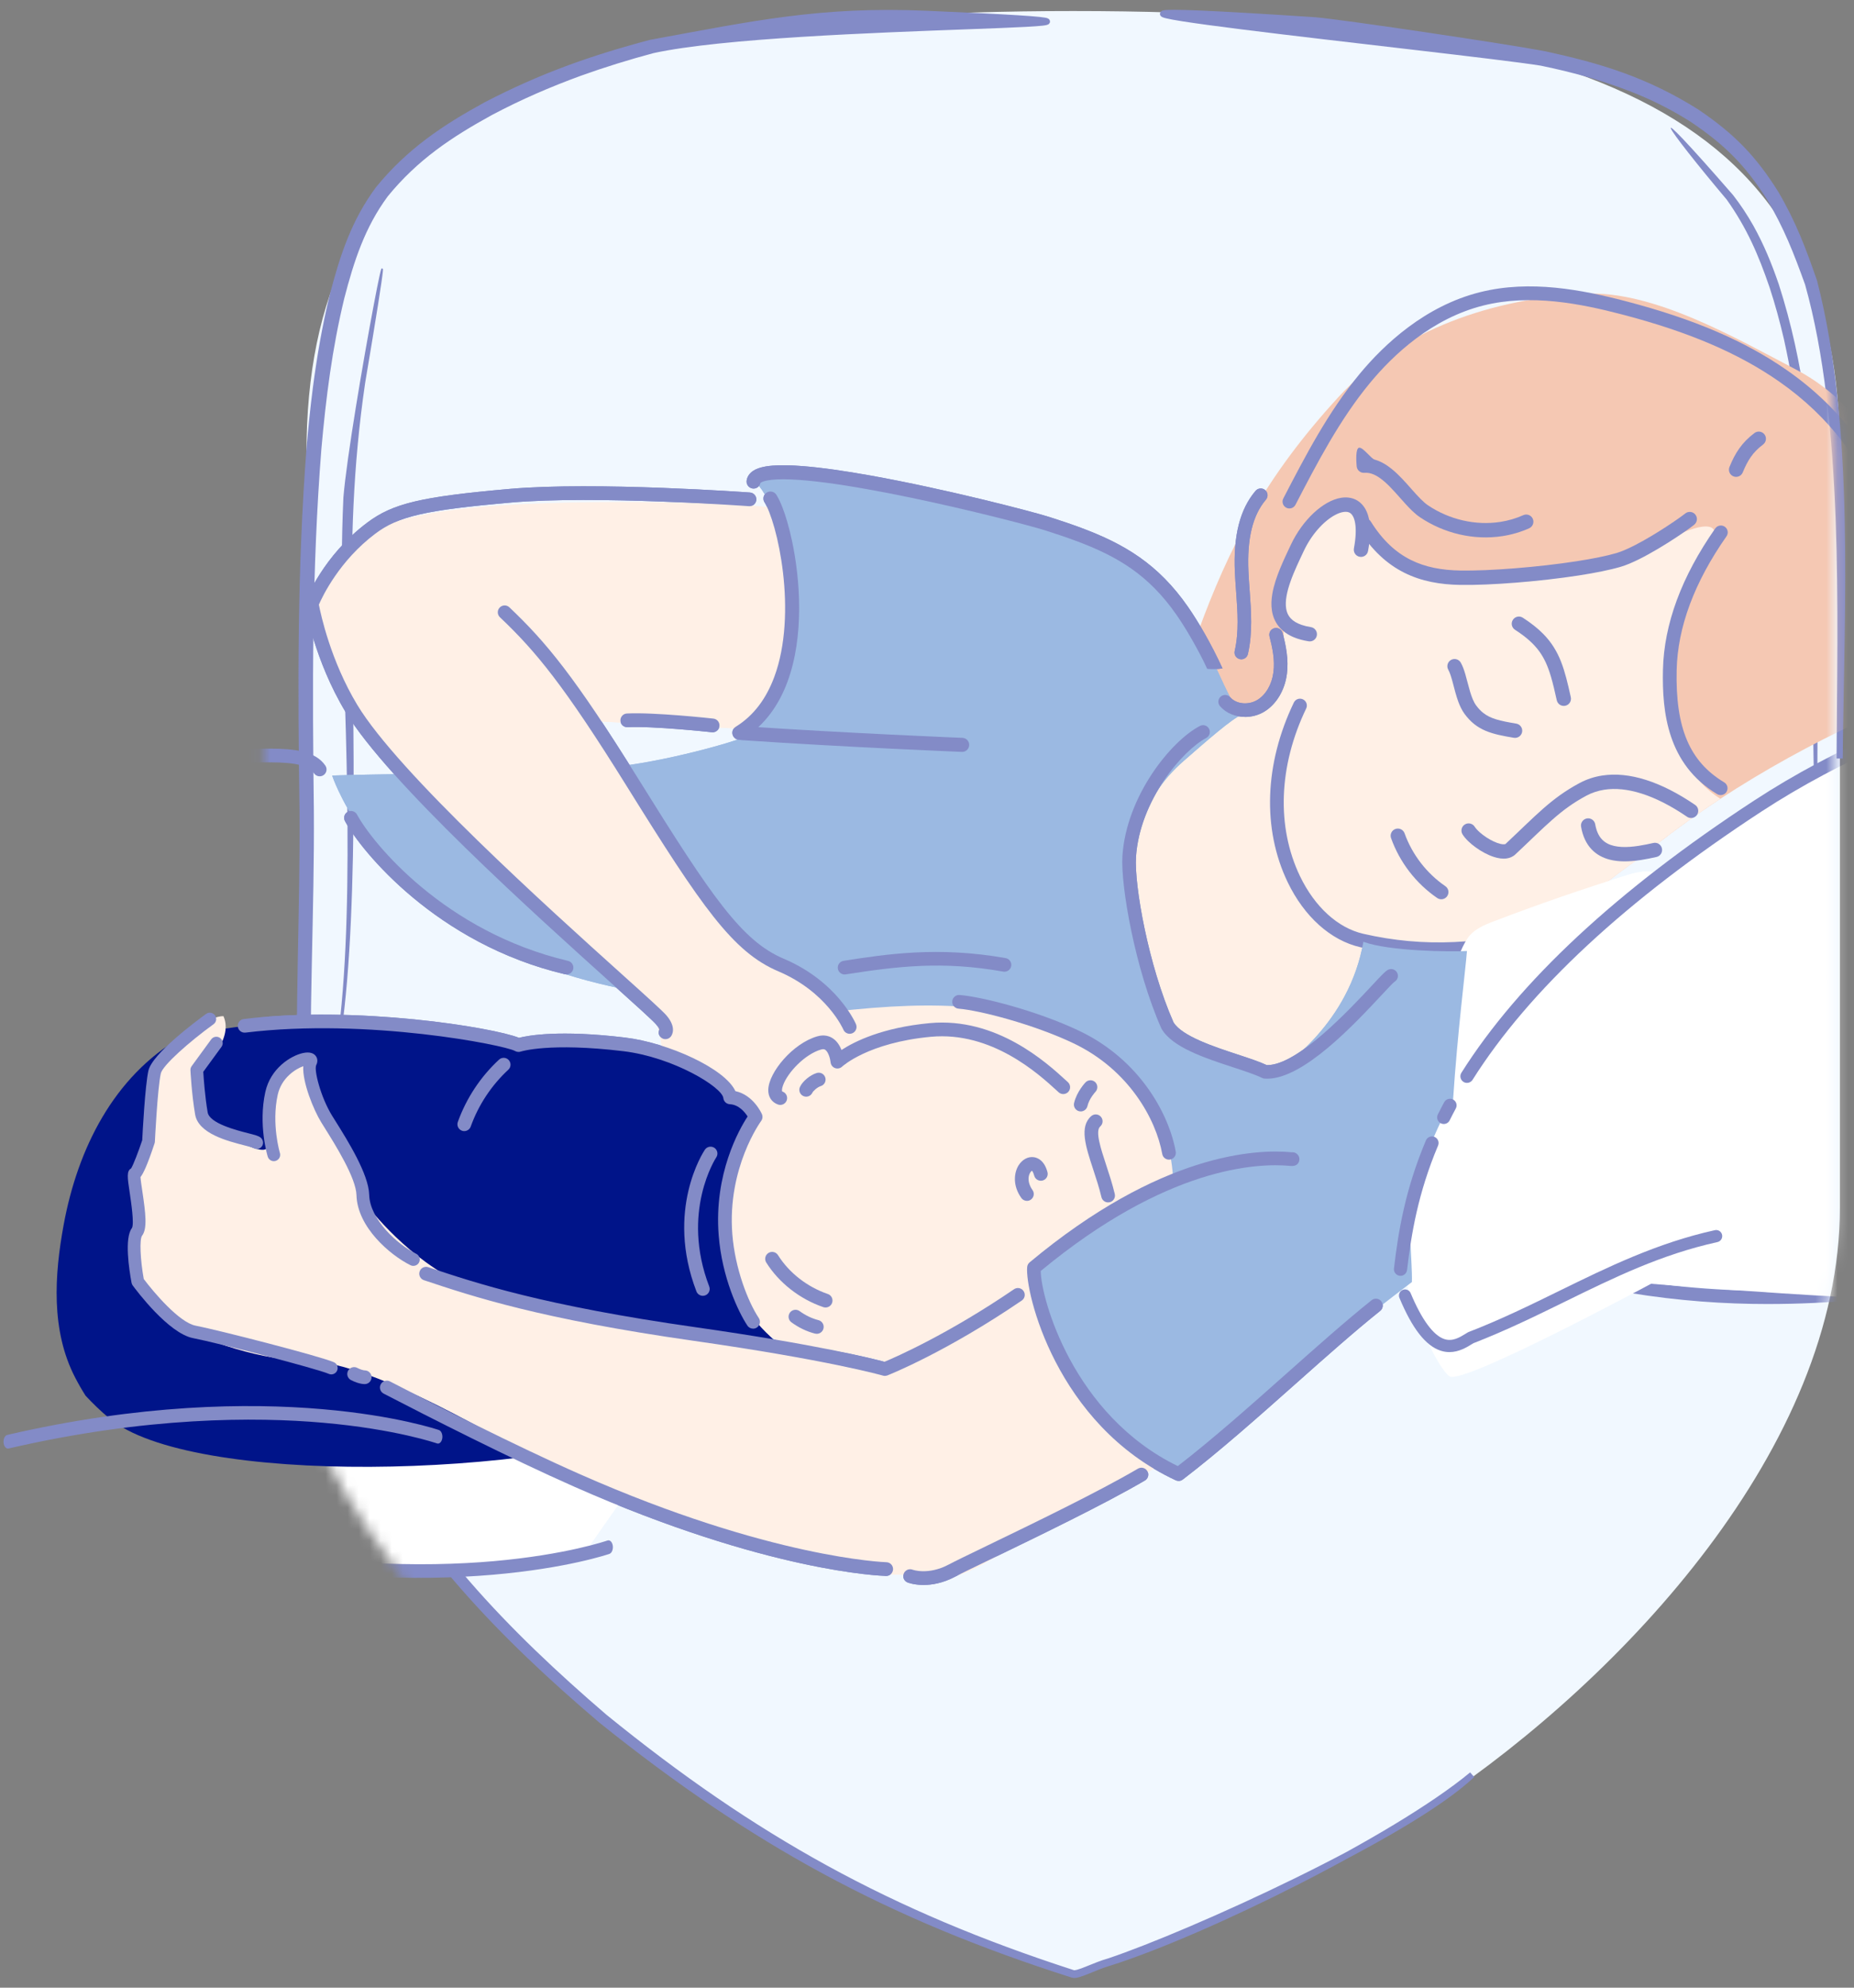 <svg width="168" height="180" viewBox="0 0 168 180" fill="none" xmlns="http://www.w3.org/2000/svg">
<rect x="0" y="0" width="168" height="180" fill="#808080" stroke="none"/>
<path d="M97.239 1C47.251 1 27.77 12.236 27.77 41.088V109.337C27.77 131.021 47.464 151.917 64.335 163.218C80.3 173.918 95.946 178.561 97.247 178.935C98.548 178.561 114.194 173.918 130.159 163.218C147.022 151.917 166.723 131.029 166.723 109.337V41.088C166.716 12.236 147.235 1 97.239 1Z" fill="#F1F8FF"/>
<path d="M133.395 160.72C127.586 166.229 107.884 175.138 100.521 177.609C99.808 177.81 99.176 178.079 98.493 178.354C98.232 178.459 97.972 178.561 97.701 178.638C97.606 178.67 97.511 178.678 97.416 178.695C97.373 178.703 97.287 178.7 97.244 178.687C80.581 173.302 68.34 166.521 54.754 155.482C45.973 147.946 37.692 139.503 32.685 128.928C25.932 111.979 28.296 91.519 28.161 73.358C28.025 62.356 27.978 51.601 28.845 40.618C29.267 35.916 29.817 31.55 30.925 26.953C31.808 23.553 32.81 20.452 34.923 17.6C37.646 14.267 40.743 12.194 44.482 10.148C47.157 8.737 49.687 7.643 52.522 6.603C54.734 5.81 56.883 5.146 59.153 4.538C71.721 1.805 114.847 2.576 83.921 1.253C74.359 0.844 68.334 2.165 58.983 3.877C53.59 5.302 49.09 6.903 44.122 9.471C40.268 11.571 37.104 13.686 34.3 17.114C32.102 20.075 31.071 23.228 30.153 26.759C29.462 29.588 29.005 32.297 28.623 35.182C28.396 36.973 28.212 38.751 28.057 40.55C27.206 51.588 27.259 62.319 27.42 73.368C27.568 91.556 25.277 112.311 32.172 129.155C37.316 139.811 45.578 148.206 54.499 155.789C68.214 166.794 80.443 173.487 97.203 178.822C97.279 178.844 97.351 178.843 97.429 178.836C97.492 178.842 97.67 178.785 97.738 178.772C98.014 178.692 98.278 178.587 98.544 178.48C99.22 178.202 99.847 177.932 100.553 177.73C109.178 174.997 126.423 166.496 133.395 160.72Z" fill="#838BC7" stroke="#838BC7" stroke-width="0.559" stroke-miterlimit="22.926"/>
<path d="M166.699 68.689C166.83 54.816 167.805 38.835 164.385 25.497C163.371 22.576 162.489 20.224 160.91 17.532C158.88 14.28 156.922 12.306 153.745 10.154C149.209 7.301 145.032 5.998 139.827 4.892C137.07 4.352 121.945 2.081 119.148 1.838C81.457 -0.651 132.36 4.5 139.668 5.671C141.234 5.995 142.729 6.357 144.265 6.801C147.648 7.828 150.337 8.901 153.334 10.785C156.428 12.863 158.337 14.748 160.333 17.883C161.911 20.521 162.801 22.828 163.835 25.69C167.351 38.196 166.76 55.442 166.699 68.689Z" fill="#838BC7" stroke="#838BC7" stroke-width="0.559" stroke-miterlimit="22.926"/>
<path d="M30.053 97.684C32.493 88.436 31.976 66.898 31.826 56.872C31.723 49.178 31.898 42.297 33.018 34.672C37.307 9.29 31.769 37.896 31.186 45.064C31.006 49.055 31.005 52.899 31.12 56.887C31.454 67.886 32.323 87.112 30.053 97.684Z" fill="#838BC7" stroke="#838BC7" stroke-width="0.14" stroke-miterlimit="22.926"/>
<path d="M165.671 89.359C163.951 78.688 165.106 59.429 164.636 47.62C164.195 40.075 163.513 32.967 161.182 25.74C160.529 23.839 159.85 22.183 158.876 20.426C158.306 19.427 157.74 18.564 157.034 17.656C148.475 7.82 150.792 11.352 156.466 18.076C158.287 20.645 159.328 23.044 160.347 26.017C160.862 27.589 161.276 29.114 161.653 30.725C162.918 36.473 163.487 41.81 163.884 47.663C164.551 60.519 163.826 77.06 165.671 89.359Z" fill="#838BC7"/>
<mask id="mask0_68_5473" style="mask-type:alpha" maskUnits="userSpaceOnUse" x="23" y="-1" width="144" height="184">
<path d="M95.085 -0.053C146.287 -0.053 166.241 11.455 166.241 41.007V110.911C166.241 133.121 146.069 154.524 128.789 166.099C112.436 177.058 96.41 181.814 95.077 182.197C93.744 181.814 77.719 177.058 61.366 166.099C44.093 154.524 23.913 133.129 23.913 110.911V41.007C23.921 11.455 43.875 -0.053 95.085 -0.053Z" fill="black"/>
</mask>
<g mask="url(#mask0_68_5473)">
<path d="M104.341 69.65C107.654 65.982 106.737 62.245 108.514 57.361C111.379 49.484 114.655 43.177 121.281 35.96C126.988 29.747 135.339 27.046 143.602 26.604C149.82 26.27 157.358 30.656 162.764 33.477C166.02 35.177 169.136 38.183 170.324 41.686C171.451 45.006 171.857 48.453 173.667 51.494C174.922 53.604 176.755 55.205 177.841 57.475C177.867 57.53 177.89 57.584 177.914 57.639C176.392 59.438 174.958 61.313 173.473 63.148C164.527 66.871 156.048 71.579 148.637 77.642C143.01 81.597 137.91 86.281 133.466 91.539C131.51 93.854 134.844 97.217 136.813 94.886C137.086 94.563 137.362 94.244 137.64 93.925C138.552 94.15 139.595 93.933 140.29 92.994C143.338 88.882 146.85 85.229 150.7 81.979C152.392 80.761 154.139 79.612 155.941 78.538C163.177 74.225 171.442 71.859 178.439 67.139C178.959 66.787 179.265 66.333 179.407 65.85C179.415 65.846 179.422 65.841 179.429 65.838C179.432 66.394 179.425 66.947 179.407 67.493C179.219 73.069 178.612 78.462 180.612 83.773C182.024 87.524 185.621 90.28 182.175 94.344C181.63 102.613 175.787 107.754 165.505 109.933C156.998 111.736 148.135 111.984 139.515 110.784C124.296 108.665 103.395 103.151 99.415 85.956C98.004 79.859 100.19 74.239 104.335 69.651L104.341 69.65Z" fill="#F5C8B3"/>
<path d="M129.083 107.335C130.62 101.049 132.221 94.646 131.927 88.182C131.88 87.152 132.396 85.877 132.956 85.011C133.499 84.174 134.491 83.762 135.424 83.407C139.409 81.889 143.44 80.496 147.513 79.23C148.599 78.892 149.991 78.649 150.694 79.544C151.365 80.401 150.879 81.642 150.368 82.603C146.647 89.578 142.491 96.32 137.931 102.777L129.081 107.333L129.083 107.335Z" fill="white"/>
<path d="M101.431 80.44C102.171 77.885 102.656 74.539 103.561 72.053C105.352 67.14 102.152 66.498 103.692 65.493C110.284 61.193 111.93 65.689 114.782 63.9C116.596 62.762 116.337 57.544 116.28 56.212C115.26 55.4 115.706 55.004 116.647 52.388C117.297 50.582 119.871 46.317 121.868 45.811C123.108 45.497 122.332 46.149 123.228 46.675C123.913 47.076 124.21 49.214 125 49.458C127.559 50.25 128.49 52.098 132.373 51.825C137.616 54.023 143.545 51.634 148.69 49.956C150.061 49.509 153.481 47.363 154.908 47.714C156.968 48.221 151.855 54.909 151.518 56.629C150.529 61.679 150.867 69.177 155.889 72.337C153.356 73.995 150.91 75.776 148.572 77.694C145.425 79.912 142.441 82.353 139.648 85C137.413 85.463 135.136 85.688 133.138 85.846C131.895 90.073 129.559 95.521 125.801 97.947C123.719 99.29 120.866 104.14 118.264 103.526C115.64 102.906 109.993 100.411 107.834 98.802C105.28 96.901 105.349 89.239 103.084 87.017C101.028 85.004 100.603 83.297 101.432 80.438L101.431 80.44Z" fill="#FFF0E6"/>
<path d="M75.415 91.631C65.062 90.703 53.562 90.703 43.21 84.723C32.859 78.743 30.099 70.232 30.099 70.232C30.099 70.232 49.42 69.541 59.541 71.151C69.662 72.762 75.414 91.631 75.414 91.631H75.415Z" fill="#9BB9E2"/>
<path d="M66.888 66.955C75.422 58.955 70.18 44.052 68.198 43.573C69.356 40.842 97.634 47.343 101.822 50.44C110.14 56.597 109.898 61.529 112.51 64.72C111.544 65.155 109.459 66.989 107.237 68.927C99.55 75.634 103.895 85.555 105.342 92.416C106.091 94.065 112.165 96.157 115.365 97.225C116.43 96.545 122.275 92.602 123.544 85.286C125.882 86.15 131.506 86.206 132.93 86.121C132.79 87.877 132.079 93.414 131.672 99.561C130.877 100.785 130.456 101.781 129.859 103.114C129.028 104.973 128.406 106.944 127.939 108.925C127.523 110.686 127.106 111.81 127.053 113.641C117.623 119.822 107.355 129.776 104.829 132.663C98.629 129.291 95.363 121.9 93.814 116.099C90.739 111.23 89.203 112.267 84.337 109.567C84.273 109.418 69.671 103.58 69.49 103.489C61.27 99.378 61.933 89.789 59.189 86.13C56.947 83.14 54.99 71.421 53.657 69.533C57.664 69.605 65.115 67.601 66.886 66.953L66.888 66.955Z" fill="#9BB9E2"/>
<path d="M75.415 91.63C85.537 90.481 91.459 90.969 97.914 93.919C102.383 95.962 106.019 101.289 106.284 106.565C105.452 106.933 105.251 107.411 104.467 107.873C103.714 108.225 102.969 108.604 102.236 109.003C93.872 109.267 72.117 109.981 72.117 109.981L57.062 84.441C57.062 84.441 64.855 92.831 75.414 91.632L75.415 91.63Z" fill="#FFF0E6"/>
<path d="M67.982 66.035L53.926 65.312C53.926 65.312 58.511 72.74 65.228 82.661C69.116 88.428 74.975 87.792 77.964 94.656C76.803 98.644 77.131 111.094 61.56 98.667C59.23 96.808 60.868 92.461 57.54 89.478C52.764 85.196 39.579 75.622 31.984 64.641C30.499 62.471 30.324 59.824 29.265 57.007C32.179 50.09 33.885 48.974 41.965 48.004C50.044 47.032 68.542 47.491 71.229 48.111C73.571 57.438 67.982 66.035 67.982 66.035Z" fill="#FFF0E6"/>
<path d="M68.874 101.124C68.874 101.124 70.787 99.837 69.972 99.255C69.154 98.672 74.752 92.842 75.569 94.94C74.87 95.406 75.89 96.496 75.89 96.496C75.89 96.496 85.147 90.137 91.609 95C96.844 98.939 97.465 98.472 98.788 98.136C98.438 98.953 98.373 100.895 99.073 103.344C99.527 104.932 100.471 107.596 100.918 109.574C99.399 110.454 95.748 113.212 94.326 114.297C92.874 115.403 93.415 116.175 93.429 116.269C88.616 119.626 84.2 122.453 81.78 123.797C76.94 122.094 70.399 121.817 70.399 121.467C70.399 121.117 66.89 120.275 65.918 113.402C64.663 104.531 68.876 101.125 68.876 101.125L68.874 101.124Z" fill="#FFF0E6"/>
<path d="M67.657 43.492C67.671 43.424 67.688 43.355 67.713 43.286C67.782 43.1 67.897 42.938 68.029 42.813C68.289 42.569 68.598 42.437 68.94 42.34C69.262 42.25 69.622 42.196 70.024 42.165C70.777 42.106 71.68 42.128 72.704 42.208C74.494 42.346 76.65 42.663 78.919 43.07C82.32 43.68 85.972 44.494 88.966 45.215C90.463 45.577 91.795 45.915 92.85 46.192C93.907 46.471 94.68 46.689 95.082 46.817C96.078 47.134 97.022 47.45 97.921 47.783C99.887 48.512 101.644 49.332 103.248 50.458C104.854 51.583 106.298 53.016 107.638 54.939C108.618 56.346 109.785 58.365 110.779 60.528C110.331 60.6 109.864 60.608 109.392 60.573C109.287 60.352 109.184 60.127 109.075 59.908C108.249 58.256 107.35 56.747 106.596 55.665C105.33 53.85 104.003 52.539 102.519 51.498C101.036 50.456 99.387 49.682 97.48 48.975C96.609 48.652 95.683 48.342 94.697 48.027C94.38 47.926 93.727 47.741 92.847 47.506C89.762 46.682 83.819 45.233 78.562 44.297C75.935 43.828 73.474 43.489 71.654 43.419C70.746 43.382 69.996 43.415 69.501 43.515C69.254 43.564 69.075 43.63 68.984 43.683C68.939 43.709 68.914 43.73 68.906 43.739C68.836 44.075 68.511 44.296 68.172 44.234C67.826 44.171 67.597 43.84 67.66 43.493L67.657 43.492Z" fill="#838BC7"/>
<path d="M122.684 49.666C122.867 48.685 122.884 47.937 122.803 47.418C122.762 47.152 122.696 46.948 122.623 46.8C122.509 46.576 122.396 46.478 122.27 46.416C122.144 46.356 121.973 46.328 121.735 46.364C121.5 46.399 121.209 46.503 120.896 46.681C120.425 46.947 119.906 47.374 119.423 47.927C118.938 48.479 118.487 49.157 118.133 49.915C117.73 50.774 117.264 51.733 116.94 52.656C116.777 53.116 116.649 53.567 116.578 53.981C116.506 54.397 116.493 54.775 116.543 55.095C116.575 55.308 116.636 55.495 116.722 55.662C116.854 55.912 117.047 56.129 117.372 56.326C117.695 56.522 118.155 56.689 118.788 56.791C119.143 56.848 119.384 57.181 119.327 57.535C119.27 57.891 118.936 58.132 118.582 58.075C118.078 57.994 117.636 57.875 117.245 57.713C116.661 57.472 116.192 57.132 115.857 56.708C115.522 56.287 115.332 55.793 115.256 55.292C115.178 54.788 115.207 54.274 115.295 53.761C115.429 52.99 115.697 52.214 116.004 51.466C116.311 50.718 116.658 49.998 116.956 49.362C117.501 48.2 118.234 47.21 119.027 46.466C119.424 46.094 119.838 45.785 120.257 45.547C120.677 45.31 121.105 45.144 121.538 45.077C121.829 45.031 122.125 45.032 122.412 45.097C122.629 45.145 122.839 45.229 123.031 45.351C123.321 45.533 123.56 45.799 123.735 46.115C123.911 46.432 124.026 46.801 124.09 47.219C124.201 47.943 124.164 48.82 123.965 49.9C123.901 50.254 123.562 50.487 123.207 50.422C122.853 50.357 122.62 50.017 122.686 49.663L122.684 49.666Z" fill="#838BC7"/>
<path d="M153.53 47.514C153.428 47.596 153.29 47.699 153.114 47.827C152.498 48.272 151.423 48.998 150.259 49.688C149.677 50.033 149.075 50.37 148.495 50.656C147.914 50.943 147.359 51.182 146.852 51.331C145.859 51.621 144.535 51.883 143.05 52.114C141.276 52.387 139.275 52.612 137.378 52.763C135.48 52.914 133.689 52.992 132.318 52.969C130.516 52.939 128.809 52.647 127.247 51.864C125.685 51.082 124.292 49.812 123.112 47.919C122.921 47.615 123.015 47.212 123.319 47.023C123.623 46.832 124.026 46.924 124.216 47.23C125.298 48.959 126.496 50.03 127.83 50.7C129.164 51.369 130.658 51.638 132.339 51.667C133.642 51.689 135.407 51.614 137.273 51.464C139.14 51.316 141.115 51.094 142.849 50.827C144.299 50.603 145.586 50.346 146.482 50.082C146.929 49.951 147.522 49.693 148.148 49.372C149.09 48.89 150.117 48.266 150.965 47.713C151.389 47.437 151.768 47.18 152.071 46.967C152.372 46.755 152.603 46.585 152.705 46.501C152.985 46.275 153.395 46.318 153.621 46.597C153.847 46.876 153.804 47.286 153.525 47.512L153.53 47.514Z" fill="#838BC7"/>
<path d="M150.1 77.606C149.686 77.697 149.207 77.801 148.697 77.879C148.186 77.958 147.644 78.013 147.096 78.002C146.686 77.995 146.273 77.951 145.869 77.848C145.265 77.695 144.675 77.399 144.207 76.899C143.739 76.401 143.413 75.718 143.269 74.867C143.208 74.513 143.445 74.177 143.8 74.116C144.154 74.056 144.491 74.292 144.551 74.648C144.653 75.231 144.841 75.625 145.068 75.909C145.24 76.12 145.44 76.276 145.675 76.397C146.026 76.577 146.466 76.673 146.956 76.698C147.446 76.723 147.979 76.676 148.499 76.595C148.96 76.524 149.411 76.427 149.82 76.336C150.171 76.258 150.518 76.48 150.595 76.831C150.673 77.183 150.452 77.529 150.1 77.607V77.606Z" fill="#838BC7"/>
<path d="M137.178 66.813C136.189 66.647 135.374 66.495 134.632 66.185C134.262 66.029 133.914 65.832 133.593 65.579C133.272 65.324 132.979 65.016 132.71 64.648C132.468 64.316 132.296 63.948 132.153 63.57C131.942 63.003 131.801 62.411 131.66 61.885C131.591 61.622 131.522 61.377 131.451 61.163C131.381 60.952 131.306 60.773 131.235 60.648C131.059 60.335 131.171 59.938 131.485 59.762C131.798 59.586 132.195 59.697 132.371 60.012C132.544 60.322 132.662 60.66 132.768 61.014C132.925 61.542 133.053 62.11 133.208 62.624C133.361 63.138 133.546 63.594 133.759 63.879C133.969 64.165 134.178 64.382 134.4 64.557C134.732 64.819 135.101 64.998 135.586 65.147C136.069 65.295 136.663 65.408 137.393 65.529C137.747 65.587 137.986 65.922 137.928 66.278C137.869 66.632 137.532 66.871 137.178 66.813Z" fill="#838BC7"/>
<path d="M141.066 63.415C140.885 62.596 140.721 61.888 140.537 61.27C140.261 60.34 139.945 59.617 139.462 58.96C138.977 58.303 138.31 57.694 137.283 57.031C136.98 56.837 136.893 56.433 137.089 56.132C137.283 55.829 137.687 55.743 137.988 55.938C138.731 56.417 139.338 56.896 139.838 57.403C140.589 58.164 141.09 58.995 141.456 59.928C141.821 60.863 142.064 61.897 142.338 63.136C142.416 63.487 142.194 63.834 141.843 63.911C141.492 63.989 141.146 63.767 141.068 63.416L141.066 63.415Z" fill="#838BC7"/>
<path d="M152.871 73.963C151.39 72.954 150.008 72.26 148.751 71.864C147.494 71.465 146.368 71.362 145.38 71.515C144.793 71.606 144.253 71.786 143.75 72.055C142.558 72.692 141.649 73.368 140.681 74.216C139.713 75.062 138.69 76.085 137.313 77.375C137.09 77.585 136.809 77.696 136.545 77.736C136.138 77.796 135.749 77.723 135.367 77.602C134.794 77.417 134.227 77.103 133.727 76.744C133.477 76.565 133.247 76.374 133.044 76.177C132.841 75.979 132.666 75.778 132.528 75.559C132.337 75.253 132.431 74.852 132.735 74.662C133.039 74.472 133.442 74.565 133.631 74.87C133.708 74.994 133.883 75.194 134.111 75.393C134.451 75.692 134.913 75.998 135.348 76.199C135.565 76.301 135.775 76.376 135.951 76.418C136.129 76.461 136.272 76.465 136.347 76.452C136.414 76.44 136.422 76.428 136.423 76.427C137.784 75.152 138.808 74.128 139.823 73.237C140.837 72.348 141.848 71.596 143.136 70.909C143.769 70.571 144.455 70.343 145.181 70.231C146.406 70.042 147.738 70.18 149.144 70.625C150.551 71.072 152.041 71.825 153.603 72.889C153.9 73.092 153.977 73.496 153.775 73.794C153.572 74.091 153.168 74.167 152.87 73.966L152.871 73.963Z" fill="#838BC7"/>
<path d="M87.162 68.09C87.162 68.09 76.526 67.66 67.202 67.026C66.853 67.002 66.587 66.698 66.612 66.349C66.635 65.998 66.939 65.733 67.289 65.758C71.937 66.075 76.92 66.34 80.74 66.526C82.65 66.619 84.267 66.692 85.409 66.742C85.979 66.767 86.431 66.786 86.738 66.8C87.047 66.813 87.212 66.819 87.213 66.819C87.564 66.833 87.837 67.129 87.823 67.48C87.808 67.831 87.513 68.104 87.162 68.09Z" fill="#838BC7"/>
<path d="M70.346 44.802C70.537 45.099 70.713 45.472 70.891 45.925C71.201 46.715 71.504 47.75 71.76 48.947C72.144 50.744 72.42 52.91 72.414 55.143C72.407 57.376 72.121 59.678 71.355 61.745C70.969 62.789 70.457 63.772 69.795 64.649C69.132 65.526 68.317 66.294 67.331 66.901C67.031 67.085 66.64 66.992 66.455 66.692C66.271 66.392 66.364 66.002 66.664 65.817C67.507 65.297 68.204 64.643 68.779 63.88C69.355 63.118 69.811 62.246 70.162 61.302C71.224 58.449 71.309 54.915 70.954 51.878C70.778 50.359 70.495 48.965 70.184 47.842C70.028 47.281 69.865 46.788 69.708 46.388C69.551 45.986 69.396 45.674 69.278 45.49C69.088 45.194 69.173 44.801 69.469 44.611C69.764 44.422 70.158 44.507 70.347 44.802H70.346Z" fill="#838BC7"/>
<path d="M130.232 81.322C128.315 80.009 126.834 78.09 126.051 75.902C125.93 75.565 126.106 75.191 126.445 75.071C126.782 74.95 127.156 75.125 127.276 75.465C127.964 77.389 129.282 79.095 130.968 80.248C131.265 80.451 131.341 80.856 131.137 81.153C130.934 81.45 130.529 81.526 130.232 81.322Z" fill="#838BC7"/>
<path d="M138.564 47.841C137.786 48.188 136.972 48.422 136.145 48.55C133.566 48.946 130.868 48.318 128.675 46.844C128.193 46.518 127.767 46.08 127.341 45.614C126.706 44.916 126.073 44.146 125.437 43.601C125.121 43.328 124.807 43.113 124.508 42.981C124.208 42.849 123.931 42.793 123.64 42.818C123.281 42.849 122.965 42.585 122.935 42.228C122.902 41.869 122.808 40.573 123.165 40.542C123.525 40.51 124.235 41.53 124.563 41.621C125.137 41.781 125.638 42.091 126.094 42.454C126.775 43.002 127.367 43.687 127.918 44.307C128.193 44.617 128.456 44.91 128.706 45.163C128.955 45.414 129.192 45.623 129.401 45.763C131.325 47.057 133.712 47.608 135.946 47.263C136.663 47.153 137.366 46.95 138.034 46.651C138.363 46.505 138.747 46.651 138.893 46.98C139.04 47.308 138.892 47.693 138.563 47.84L138.564 47.841Z" fill="#838BC7"/>
<path d="M156.715 42.289C156.966 41.673 157.241 41.121 157.604 40.61C157.965 40.1 158.413 39.64 158.979 39.214C159.266 38.998 159.674 39.055 159.89 39.342C160.106 39.628 160.049 40.037 159.762 40.253C159.289 40.61 158.949 40.962 158.664 41.363C158.379 41.764 158.149 42.22 157.92 42.78C157.784 43.113 157.404 43.272 157.072 43.137C156.738 43.002 156.58 42.621 156.715 42.289Z" fill="#838BC7"/>
<path d="M160.215 118.089C165.794 118.089 170.983 117.535 176.35 116.964C182.599 116.298 189.06 115.61 196.784 115.687H196.79C197.118 115.687 197.385 115.424 197.388 115.095C197.391 114.764 197.126 114.494 196.796 114.491C189.004 114.417 182.505 115.105 176.222 115.775C167.145 116.743 158.574 117.657 147.798 115.891C147.475 115.838 147.165 116.058 147.111 116.385C147.058 116.711 147.278 117.018 147.604 117.072C152.133 117.814 156.27 118.09 160.213 118.09L160.215 118.089Z" fill="#838BC7"/>
<path d="M7.748 126.382C7.401 125.84 7.085 125.282 6.8 124.731C4.605 120.488 4.929 115.464 5.772 110.895C7.043 104.012 10.303 97.493 16.374 93.954C26.923 91.244 38.098 93.357 47.859 94.234C57.266 95.079 60.109 93.821 66.46 99.294C67.799 100.159 68.141 100.487 68.548 101.103C67.618 102.532 65.885 105.654 65.659 107.454C65.317 110.18 65.786 113.09 66.338 115.764C66.921 118.584 70.001 121.384 71.783 122.739C70.061 124.077 65.487 127.289 62.872 128.553C47.961 134.03 17.172 134.528 9.9 128.435C9.11 127.774 8.397 127.088 7.748 126.384V126.382Z" fill="#001489"/>
<path d="M12.207 106.293L13.458 103.361L13.586 96.891C13.586 96.891 17.948 92.019 20.247 92.019C21.271 94.275 18.109 96.942 18.109 96.942L18.358 101.465C18.358 101.465 24.295 105.39 24.274 103.703C24.174 95.897 27.802 96.371 28.146 96.182C28.029 97.526 28.144 99.037 29.605 101.339C31.136 103.753 32.827 108.575 32.827 108.575C32.827 108.575 35.627 112.626 40.227 115.386C44.827 118.147 81.261 123.87 81.261 123.87L93.823 115.569C94.546 118.191 96.012 121.783 97.41 124.116C99.282 127.242 101.787 130.553 104.85 132.829C102.201 134.293 91.79 140.046 89.52 141.381C86.913 142.915 85.839 142.915 84.767 142.761C83.693 142.608 79.093 142.608 76.639 142.301C74.185 141.994 54.558 135.4 44.589 129.88C34.622 124.36 30.022 123.134 26.801 123.134C23.581 123.134 16.897 121.008 15.67 119.474C14.444 117.94 12.387 117.767 12.387 115.773C12.387 113.779 12.415 111.548 12.415 111.548L12.206 106.292L12.207 106.293Z" fill="#FFF0E6"/>
<path d="M83.687 143.53C84.433 143.53 85.419 143.373 86.523 142.795C87.072 142.503 88.376 141.873 90.027 141.075C94.061 139.125 100.157 136.179 103.745 134.07C104.042 133.896 104.14 133.516 103.966 133.219C103.792 132.922 103.412 132.825 103.115 132.998C99.57 135.082 93.5 138.016 89.485 139.955C87.821 140.759 86.507 141.394 85.939 141.696C84.102 142.659 82.715 142.156 82.7 142.15C82.383 142.025 82.021 142.18 81.893 142.498C81.767 142.817 81.923 143.179 82.242 143.305C82.283 143.321 82.826 143.53 83.684 143.53H83.687Z" fill="#838BC7"/>
<path d="M33.048 125.342C33.39 125.342 33.669 125.064 33.669 124.721C33.669 124.377 33.392 124.099 33.048 124.099C32.945 124.099 32.648 124.02 32.381 123.876C32.08 123.713 31.702 123.829 31.541 124.131C31.379 124.434 31.494 124.81 31.796 124.972C32.115 125.142 32.635 125.341 33.048 125.341V125.342Z" fill="#838BC7"/>
<path d="M80.305 142.713C80.64 142.713 80.916 142.446 80.925 142.108C80.933 141.766 80.662 141.481 80.319 141.472C80.216 141.469 69.819 141.119 52.601 133.525C46.728 130.936 39.263 127.134 35.336 125.099C35.032 124.94 34.657 125.059 34.498 125.365C34.34 125.669 34.459 126.043 34.764 126.202C38.705 128.244 46.195 132.058 52.098 134.662C69.569 142.366 79.858 142.703 80.287 142.713H80.303H80.305Z" fill="#838BC7"/>
<path d="M80.184 124.596C80.262 124.596 80.339 124.581 80.412 124.554C80.628 124.47 85.767 122.423 92.586 117.774C92.87 117.582 92.942 117.196 92.749 116.912C92.557 116.629 92.17 116.555 91.887 116.749C85.901 120.83 81.136 122.908 80.146 123.321C79.087 123.035 74.071 121.764 63.031 120.191C49.223 118.226 43.202 116.219 38.806 114.754C38.48 114.645 38.129 114.821 38.022 115.146C37.913 115.471 38.089 115.823 38.414 115.931C42.855 117.412 48.937 119.438 62.856 121.421C75.055 123.158 79.964 124.558 80.013 124.573C80.07 124.589 80.127 124.598 80.186 124.598L80.184 124.596Z" fill="#838BC7"/>
<path d="M37.459 114.634C37.672 114.634 37.877 114.517 37.977 114.313C38.117 114.028 38 113.682 37.715 113.541C36.033 112.713 33.514 110.44 33.454 108.196C33.404 106.325 31.516 103.308 30.388 101.507L30.094 101.037C29.066 99.374 28.43 96.891 28.657 96.447C28.805 96.16 28.786 95.85 28.609 95.621C28.453 95.418 28.122 95.21 27.438 95.364C26.33 95.612 24.511 96.755 24.041 98.89C23.391 101.834 24.224 104.626 24.261 104.744C24.354 105.048 24.674 105.22 24.98 105.127C25.284 105.034 25.456 104.713 25.363 104.409C25.354 104.382 24.583 101.78 25.166 99.14C25.506 97.602 26.779 96.801 27.482 96.551C27.388 97.993 28.413 100.511 29.114 101.645L29.411 102.121C30.407 103.711 32.26 106.671 32.302 108.23C32.38 111.133 35.351 113.665 37.205 114.579C37.287 114.62 37.374 114.638 37.459 114.638V114.634Z" fill="#838BC7"/>
<path d="M23.27 104.058C23.446 104.058 23.619 103.972 23.734 103.813C23.922 103.556 23.846 103.184 23.59 102.996C23.403 102.861 23.128 102.787 22.47 102.619C21.429 102.353 18.988 101.73 18.818 100.735C18.57 99.29 18.455 97.629 18.42 97.062L20.07 94.802C20.258 94.545 20.201 94.185 19.943 93.997C19.686 93.81 19.326 93.866 19.138 94.123L17.368 96.549C17.29 96.655 17.252 96.785 17.258 96.916C17.262 97.004 17.368 99.095 17.682 100.929C17.979 102.66 20.612 103.331 22.185 103.733C22.485 103.81 22.857 103.904 22.948 103.95C23.048 104.021 23.16 104.055 23.27 104.055V104.058Z" fill="#838BC7"/>
<path d="M30.02 124.462C30.242 124.462 30.452 124.335 30.548 124.119C30.675 123.828 30.545 123.487 30.254 123.359C29.052 122.829 19.84 120.46 17.717 120.047C16.236 119.759 13.904 116.997 13.027 115.825C12.705 114.038 12.632 112.225 12.873 111.902C13.362 111.269 13.199 109.891 12.895 107.859C12.827 107.405 12.745 106.86 12.73 106.594C12.982 106.278 13.352 105.515 14.004 103.542C14.02 103.492 14.03 103.442 14.033 103.389C14.036 103.341 14.271 98.566 14.57 97.214C14.734 96.472 17.179 94.32 19.351 92.751C19.609 92.564 19.667 92.204 19.48 91.947C19.295 91.688 18.933 91.631 18.676 91.818C17.864 92.405 13.788 95.414 13.446 96.966C13.145 98.328 12.92 102.596 12.887 103.254C12.542 104.288 12.081 105.49 11.88 105.811C11.458 106.047 11.543 106.614 11.756 108.031C11.881 108.868 12.175 110.828 11.956 111.207C11.255 112.114 11.697 114.979 11.921 116.167C11.937 116.252 11.971 116.332 12.022 116.402C12.347 116.846 15.259 120.745 17.499 121.18C19.763 121.619 28.748 123.954 29.791 124.414C29.867 124.448 29.945 124.464 30.023 124.464L30.02 124.462Z" fill="#838BC7"/>
<path d="M126.907 115.536C127.205 115.536 127.464 115.313 127.5 115.007C127.89 111.697 128.5 108.042 130.31 103.74C130.437 103.436 130.295 103.084 129.991 102.957C129.688 102.829 129.335 102.971 129.208 103.275C127.339 107.715 126.711 111.471 126.313 114.868C126.275 115.195 126.509 115.492 126.838 115.532C126.861 115.535 126.885 115.536 126.908 115.536H126.907Z" fill="#838BC7"/>
<path d="M130.825 101.788C131.046 101.788 131.256 101.667 131.36 101.457C131.536 101.103 131.723 100.744 131.917 100.382C132.074 100.091 131.964 99.728 131.675 99.572C131.382 99.416 131.021 99.525 130.865 99.814C130.664 100.188 130.473 100.556 130.29 100.922C130.144 101.218 130.263 101.578 130.558 101.725C130.643 101.767 130.734 101.788 130.825 101.788Z" fill="#838BC7"/>
<path d="M100.411 108.888C100.458 108.888 100.506 108.882 100.555 108.871C100.888 108.791 101.095 108.456 101.015 108.123C100.798 107.212 100.512 106.344 100.236 105.502C99.739 103.988 99.224 102.422 99.698 102.008C99.957 101.783 99.983 101.389 99.757 101.132C99.532 100.873 99.14 100.847 98.881 101.073C97.788 102.03 98.376 103.819 99.056 105.89C99.325 106.706 99.602 107.551 99.807 108.411C99.874 108.696 100.13 108.888 100.411 108.888Z" fill="#838BC7"/>
<path d="M97.933 100.648C98.215 100.648 98.469 100.456 98.537 100.17C98.7 99.473 99.255 98.884 99.261 98.878C99.499 98.631 99.492 98.237 99.245 97.999C98.998 97.763 98.604 97.769 98.366 98.016C98.334 98.049 97.571 98.85 97.328 99.885C97.248 100.218 97.455 100.553 97.79 100.632C97.839 100.644 97.886 100.648 97.933 100.648Z" fill="#838BC7"/>
<path d="M70.705 100.059C70.959 100.059 71.197 99.902 71.288 99.649C71.406 99.328 71.24 98.971 70.916 98.853C70.885 98.841 70.875 98.832 70.875 98.832C70.859 98.809 70.824 98.644 70.953 98.287C71.382 97.1 72.948 95.461 74.401 95.042C74.642 94.973 74.741 95.039 74.782 95.069C75.08 95.273 75.237 95.931 75.264 96.2C75.287 96.438 75.443 96.641 75.668 96.723C75.89 96.804 76.142 96.752 76.314 96.586C76.335 96.567 78.663 94.419 84.354 93.889C89.872 93.379 94.136 97.274 95.739 98.742L95.928 98.915C96.183 99.146 96.575 99.126 96.805 98.874C97.036 98.62 97.017 98.227 96.764 97.996L96.578 97.826C94.863 96.257 90.307 92.084 84.239 92.653C79.951 93.053 77.43 94.316 76.254 95.084C76.103 94.704 75.862 94.3 75.48 94.041C75.196 93.849 74.717 93.656 74.056 93.849C71.832 94.49 69.67 97.103 69.617 98.661C69.595 99.316 69.914 99.811 70.492 100.021C70.562 100.046 70.633 100.059 70.703 100.059H70.705Z" fill="#838BC7"/>
<path d="M74.808 118.404C75.07 118.404 75.314 118.24 75.403 117.978C75.515 117.649 75.34 117.292 75.011 117.181C73.147 116.544 71.502 115.262 70.499 113.663C70.314 113.368 69.926 113.28 69.632 113.465C69.338 113.65 69.248 114.038 69.434 114.332C70.587 116.17 72.472 117.642 74.604 118.371C74.671 118.394 74.739 118.404 74.807 118.404H74.808Z" fill="#838BC7"/>
<path d="M74.009 120.788C74.289 120.788 74.545 120.6 74.617 120.315C74.704 119.979 74.501 119.636 74.165 119.55C73.563 119.395 72.988 119.119 72.456 118.731C72.177 118.527 71.783 118.587 71.577 118.868C71.373 119.148 71.433 119.542 71.714 119.746C72.376 120.23 73.097 120.575 73.852 120.769C73.904 120.782 73.957 120.788 74.009 120.788Z" fill="#838BC7"/>
<path d="M68.241 120.322C68.358 120.322 68.479 120.288 68.585 120.218C68.87 120.028 68.948 119.642 68.758 119.357C67.775 117.88 66.606 114.874 66.36 111.767C65.886 105.741 68.939 101.557 68.97 101.514C69.103 101.335 69.13 101.099 69.041 100.894C69.008 100.818 68.263 99.155 66.638 98.811C65.699 96.758 60.548 94.428 56.632 93.958C50.695 93.245 47.855 93.771 47.031 93.982C44.68 93.04 32.33 91.03 22.092 92.279C21.751 92.32 21.509 92.63 21.552 92.971C21.593 93.312 21.902 93.551 22.244 93.511C33.329 92.161 45.77 94.654 46.651 95.169C46.808 95.26 47.016 95.289 47.188 95.229C47.209 95.221 49.774 94.389 56.485 95.194C60.989 95.734 65.439 98.442 65.546 99.441C65.578 99.745 65.827 99.979 66.132 99.995C66.949 100.038 67.493 100.711 67.744 101.106C66.986 102.265 64.685 106.291 65.123 111.862C65.424 115.687 66.901 118.804 67.725 120.043C67.844 120.222 68.042 120.32 68.242 120.32L68.241 120.322Z" fill="#838BC7"/>
<path d="M93.055 108.75C93.18 108.75 93.306 108.711 93.415 108.634C93.694 108.434 93.759 108.046 93.559 107.767C93.22 107.291 93.114 106.756 93.277 106.337C93.362 106.118 93.486 106.03 93.522 106.021C93.522 106.033 93.632 106.151 93.716 106.465C93.804 106.797 94.145 106.994 94.476 106.906C94.808 106.818 95.005 106.477 94.916 106.146C94.633 105.082 94.023 104.842 93.684 104.793C93.15 104.714 92.617 105.009 92.285 105.554C91.897 106.193 91.733 107.344 92.549 108.488C92.671 108.659 92.862 108.748 93.055 108.748V108.75Z" fill="#838BC7"/>
<path d="M105.926 105.016C105.963 105.016 106 105.013 106.038 105.005C106.376 104.943 106.601 104.622 106.539 104.284C105.923 100.868 103.266 95.955 97.8 93.354C93.921 91.509 88.926 90.26 86.957 90.104C86.612 90.076 86.315 90.332 86.289 90.674C86.261 91.017 86.516 91.316 86.859 91.343C88.775 91.496 93.661 92.76 97.267 94.475C102.308 96.874 104.754 101.376 105.317 104.504C105.371 104.804 105.632 105.016 105.928 105.016H105.926Z" fill="#838BC7"/>
<path d="M114.827 97.686C118.125 97.686 122.725 92.755 125.226 90.076C125.709 89.558 126.21 89.022 126.357 88.909C126.637 88.751 126.751 88.403 126.611 88.108C126.466 87.801 126.099 87.67 125.792 87.815C125.552 87.928 125.27 88.225 124.327 89.236C122.295 91.413 117.592 96.454 114.843 96.454C114.824 96.454 114.806 96.454 114.787 96.454C114.108 96.137 113.189 95.834 112.132 95.488C110.011 94.79 107.11 93.838 106.339 92.583C104.044 87.385 102.772 80.13 102.938 77.6C103.274 72.462 107.197 67.926 109.3 66.832C109.601 66.675 109.718 66.303 109.561 66.002C109.404 65.701 109.032 65.583 108.731 65.74C106.086 67.118 102.062 72.106 101.708 77.52C101.535 80.175 102.85 87.749 105.228 93.116C105.237 93.138 105.247 93.159 105.261 93.178C106.241 94.847 109.166 95.808 111.747 96.656C112.777 96.994 113.75 97.314 114.36 97.614C114.43 97.649 114.506 97.669 114.584 97.675C114.664 97.681 114.746 97.684 114.827 97.684V97.686ZM126.345 88.914C126.335 88.92 126.326 88.925 126.318 88.928C126.326 88.923 126.337 88.919 126.345 88.914Z" fill="#838BC7"/>
<path d="M106.799 134.112C106.933 134.112 107.067 134.069 107.177 133.984C110.495 131.45 114.017 128.319 117.426 125.292C120.155 122.868 122.732 120.579 125.066 118.711C125.334 118.497 125.378 118.106 125.163 117.839C124.949 117.571 124.558 117.527 124.291 117.742C121.931 119.63 119.342 121.929 116.602 124.363C113.314 127.284 109.918 130.301 106.724 132.766C97.236 128.142 94.327 117.587 94.306 115.097C105.716 105.66 113.905 105.3 116.905 105.582C117.071 105.597 117.579 105.645 117.723 105.144C117.805 104.856 117.663 104.545 117.395 104.411C117.284 104.356 117.165 104.338 117.05 104.348L117.021 104.345C113.846 104.045 105.177 104.411 93.299 114.317C93.174 114.421 93.094 114.571 93.078 114.733C92.861 116.937 95.671 129 106.538 134.052C106.621 134.09 106.711 134.109 106.799 134.109V134.112Z" fill="#838BC7"/>
<path d="M63.688 117.347C63.761 117.347 63.838 117.334 63.91 117.306C64.23 117.183 64.39 116.824 64.267 116.504C61.673 109.744 64.872 104.857 64.904 104.809C65.095 104.524 65.019 104.137 64.735 103.946C64.45 103.757 64.064 103.832 63.873 104.115C63.724 104.336 60.285 109.593 63.106 116.948C63.201 117.194 63.437 117.347 63.686 117.347H63.688Z" fill="#838BC7"/>
<path d="M-20.98 131.18C-20.949 131.18 -20.918 131.177 -20.887 131.172C-1.489 128.276 13.85 128.306 23.303 128.841C33.545 129.42 39.272 130.701 39.329 130.714C39.664 130.789 39.996 130.58 40.073 130.245C40.149 129.912 39.939 129.578 39.605 129.502C39.376 129.45 16.306 124.364 -21.07 129.943C-21.409 129.992 -21.643 130.31 -21.593 130.648C-21.547 130.956 -21.281 131.178 -20.98 131.178V131.18Z" fill="#838BC7"/>
<path d="M73.05 99.312C73.285 99.312 73.511 99.177 73.615 98.949C73.68 98.806 74.063 98.449 74.371 98.356C74.7 98.256 74.883 97.909 74.783 97.581C74.683 97.254 74.337 97.067 74.009 97.168C73.404 97.352 72.722 97.92 72.487 98.433C72.344 98.745 72.481 99.114 72.794 99.256C72.878 99.294 72.966 99.313 73.052 99.313L73.05 99.312Z" fill="#838BC7"/>
<path d="M-23.485 91.07C-23.352 91.07 -23.218 91.027 -23.105 90.939C2.889 70.771 14.621 69.035 24.375 69.035H24.467C26.8 69.038 27.992 69.334 28.453 70.026C28.643 70.311 29.029 70.387 29.314 70.198C29.599 70.008 29.677 69.622 29.486 69.337C28.584 67.985 26.542 67.797 24.467 67.794H24.401C12.236 67.794 -0.098 71.516 -23.867 89.957C-24.139 90.167 -24.188 90.558 -23.978 90.828C-23.856 90.987 -23.672 91.07 -23.487 91.07H-23.485Z" fill="#838BC7"/>
<path d="M76.994 93.618C77.075 93.618 77.159 93.602 77.238 93.568C77.554 93.434 77.7 93.068 77.566 92.752C77.498 92.595 75.867 88.878 71.019 86.821C67.225 85.212 64.54 81.297 57.831 70.517C52.079 61.276 49.483 58.149 46.157 54.996C45.908 54.76 45.515 54.77 45.278 55.02C45.041 55.268 45.053 55.661 45.301 55.898C48.55 58.976 51.096 62.047 56.776 71.172C63.639 82.199 66.409 86.213 70.534 87.964C74.926 89.827 76.408 93.205 76.423 93.24C76.523 93.477 76.753 93.618 76.994 93.618Z" fill="#838BC7"/>
<path d="M60.3 94.105C60.484 94.105 60.665 94.024 60.788 93.87C60.886 93.745 61.332 93.068 60.405 91.972C60.064 91.569 58.834 90.458 56.307 88.186C49.745 82.282 36.093 70.001 32.374 63.833C29.965 59.838 29.067 55.642 28.895 54.756C29.214 54.019 30.751 50.776 34.011 48.328C36.115 46.749 38.519 46.195 46.26 45.513C53.942 44.836 67.729 45.83 67.868 45.841C68.217 45.863 68.507 45.609 68.534 45.266C68.559 44.924 68.302 44.627 67.96 44.601C67.82 44.591 53.934 43.588 46.151 44.276C38.127 44.984 35.598 45.585 33.266 47.336C29.286 50.325 27.738 54.299 27.673 54.467C27.634 54.569 27.623 54.681 27.641 54.79C27.675 54.993 28.493 59.8 31.312 64.475C35.126 70.8 48.366 82.711 55.478 89.11C57.534 90.959 59.157 92.42 59.458 92.775C59.67 93.027 59.723 93.175 59.736 93.233C59.623 93.485 59.691 93.793 59.918 93.973C60.033 94.062 60.168 94.107 60.303 94.107L60.3 94.105Z" fill="#838BC7"/>
<path d="M112.82 64.925C113.42 64.925 114.031 64.768 114.569 64.442C115.651 63.786 116.414 62.521 116.609 61.056C116.787 59.719 116.514 58.419 116.226 57.325C116.139 56.995 115.801 56.8 115.473 56.887C115.144 56.973 114.949 57.31 115.036 57.639C115.294 58.619 115.538 59.771 115.39 60.895C115.244 61.992 114.699 62.924 113.932 63.387C113.124 63.877 112.022 63.769 111.482 63.146C111.26 62.889 110.871 62.861 110.613 63.084C110.356 63.307 110.33 63.697 110.552 63.952C111.104 64.588 111.949 64.922 112.822 64.922L112.82 64.925Z" fill="#838BC7"/>
<path d="M112.479 59.706C112.76 59.706 113.014 59.514 113.079 59.228C113.519 57.312 113.375 55.354 113.236 53.459C113.195 52.892 113.152 52.326 113.127 51.76C112.99 48.787 113.509 46.656 114.711 45.249C114.931 44.99 114.9 44.601 114.642 44.38C114.383 44.16 113.994 44.191 113.774 44.449C112.358 46.105 111.746 48.516 111.897 51.818C111.924 52.394 111.965 52.971 112.009 53.549C112.147 55.436 112.278 57.219 111.88 58.952C111.803 59.284 112.01 59.613 112.343 59.69C112.388 59.7 112.435 59.706 112.48 59.706H112.479Z" fill="#838BC7"/>
<path d="M51.336 88.244C51.618 88.244 51.872 88.051 51.94 87.765C52.019 87.431 51.812 87.096 51.477 87.017C40.296 84.383 33.759 76.367 32.352 73.766C32.189 73.465 31.811 73.353 31.51 73.515C31.209 73.678 31.096 74.055 31.259 74.357C32.737 77.084 39.57 85.486 51.192 88.226C51.239 88.238 51.287 88.243 51.334 88.243L51.336 88.244Z" fill="#838BC7"/>
<path d="M76.534 88.246C76.567 88.246 76.599 88.243 76.631 88.238C81.361 87.499 85.416 87.012 90.909 87.987C91.244 88.049 91.569 87.823 91.629 87.485C91.689 87.147 91.463 86.825 91.127 86.765C84.991 85.676 80.25 86.417 76.44 87.012C76.101 87.064 75.869 87.382 75.922 87.721C75.97 88.028 76.235 88.247 76.534 88.247V88.246Z" fill="#838BC7"/>
<path d="M176.21 55.601C176.335 55.601 176.461 55.562 176.572 55.485C176.851 55.285 176.914 54.897 176.716 54.618C176.209 53.911 175.526 53.322 174.866 52.752C174.236 52.208 173.639 51.696 173.195 51.096C172.433 50.069 172.12 48.786 171.786 47.429C171.689 47.035 171.594 46.643 171.487 46.257C170.142 41.412 166.754 36.897 161.947 33.542C158.124 30.875 153.474 28.883 147.309 27.274C143.333 26.236 138.658 25.327 134.134 26.454C129.132 27.698 125.414 31.188 123.175 33.896C120.344 37.322 118.281 41.295 116.287 45.138C116.129 45.442 116.248 45.817 116.552 45.976C116.856 46.135 117.231 46.015 117.389 45.711C119.354 41.926 121.386 38.013 124.132 34.689C126.25 32.125 129.759 28.824 134.432 27.662C138.685 26.602 143.167 27.48 146.993 28.479C153.011 30.049 157.536 31.983 161.234 34.563C165.805 37.752 169.02 42.023 170.288 46.591C170.392 46.966 170.485 47.346 170.579 47.727C170.925 49.145 171.285 50.611 172.196 51.84C172.722 52.549 173.4 53.132 174.053 53.695C174.687 54.242 175.285 54.757 175.705 55.344C175.827 55.513 176.018 55.603 176.21 55.603V55.601Z" fill="#838BC7"/>
<path d="M155.919 72.002C156.129 72.002 156.334 71.895 156.452 71.701C156.628 71.407 156.533 71.025 156.239 70.848C153.104 68.969 151.815 65.932 151.93 60.693C152.015 56.8 153.534 52.72 156.446 48.568C156.643 48.287 156.575 47.899 156.295 47.702C156.013 47.505 155.626 47.574 155.429 47.853C152.373 52.213 150.779 56.523 150.688 60.667C150.604 64.482 151.088 69.209 155.6 71.913C155.7 71.974 155.81 72.002 155.919 72.002Z" fill="#838BC7"/>
<path d="M130.328 86.57C133.733 86.57 137.293 86.04 141.179 84.972C141.51 84.881 141.704 84.54 141.613 84.208C141.522 83.877 141.179 83.683 140.849 83.775C134.328 85.567 128.989 85.811 123.54 84.563C121.233 84.036 119.141 82.133 117.799 79.345C115.656 74.886 115.859 69.351 118.359 64.162C118.509 63.853 118.378 63.481 118.07 63.333C117.761 63.183 117.389 63.314 117.241 63.623C114.576 69.156 114.37 75.081 116.68 79.884C118.186 83.015 120.585 85.163 123.262 85.777C125.578 86.307 127.913 86.573 130.328 86.573V86.57Z" fill="#838BC7"/>
<path d="M64.575 66.314C64.888 66.314 65.157 66.079 65.192 65.76C65.23 65.419 64.984 65.112 64.643 65.075C64.424 65.05 59.256 64.486 56.807 64.613C56.465 64.63 56.202 64.923 56.219 65.265C56.237 65.607 56.513 65.866 56.872 65.853C59.217 65.734 64.455 66.304 64.507 66.31C64.531 66.312 64.553 66.314 64.577 66.314H64.575Z" fill="#838BC7"/>
<path d="M127.718 105.487C134.575 89.928 154.615 74.372 168.954 67.549C169.635 66.925 172.327 63.408 177.311 58.348C182.496 53.084 195.041 43.051 204.112 35.784V112.695C196.453 115.513 188.186 117.987 182.757 117.987C170.142 117.987 149.611 116.255 149.611 116.255C149.611 116.255 132.668 125.375 131.369 124.649C130.07 123.923 124.487 112.818 127.718 105.487Z" fill="white"/>
<path d="M-1.576 128.446C18.753 126.795 35.051 128.702 45.349 130.744C47.361 132.297 49.652 133.326 51.994 134.31C53.379 134.892 54.746 135.553 56.143 136.113L54.37 138.646L52.705 141.024L41.366 142.111L-36.438 138.157C-36.438 138.157 -36.879 131.316 -1.574 128.448L-1.576 128.446Z" fill="white"/>
<path d="M129.083 107.335C130.619 101.049 132.221 94.646 131.927 88.182C131.88 87.152 132.396 85.877 132.955 85.011C133.499 84.174 134.491 83.762 135.424 83.407C139.408 81.889 143.44 80.496 147.513 79.23C148.598 78.892 149.991 78.649 150.694 79.544C151.365 80.401 150.879 81.642 150.367 82.603C146.647 89.578 142.491 96.32 137.93 102.777L129.081 107.333L129.083 107.335Z" fill="white"/>
<path d="M42.069 102.431C42.324 102.431 42.563 102.272 42.654 102.02C43.356 100.063 44.535 98.282 46.061 96.871C46.314 96.639 46.329 96.246 46.096 95.994C45.864 95.742 45.471 95.727 45.219 95.959C43.546 97.505 42.256 99.456 41.486 101.601C41.37 101.924 41.538 102.28 41.861 102.396C41.93 102.421 42 102.432 42.071 102.432L42.069 102.431Z" fill="#838BC7"/>
<path d="M16.169 139.038C16.189 139.038 16.208 139.041 16.228 139.045C28.734 141.941 38.622 141.911 44.717 141.376C51.319 140.798 55.012 139.516 55.048 139.503C55.264 139.428 55.478 139.637 55.528 139.972C55.577 140.305 55.441 140.639 55.227 140.715C55.079 140.767 40.206 145.853 16.111 140.275C15.892 140.225 15.741 139.907 15.774 139.569C15.803 139.261 15.974 139.039 16.169 139.039V139.038Z" fill="#838BC7"/>
<path d="M131.345 122.442C132.203 122.442 132.905 122.01 133.366 121.726L133.521 121.634C136.444 120.502 139.17 119.168 141.804 117.877C146.291 115.679 150.528 113.603 155.627 112.479C155.923 112.413 156.111 112.119 156.047 111.822C155.982 111.525 155.69 111.334 155.39 111.402C150.164 112.554 145.668 114.756 141.321 116.886C138.694 118.174 135.976 119.505 133.08 120.623C133.052 120.633 133.026 120.646 132.999 120.662C132.933 120.701 132.864 120.743 132.79 120.789C132.272 121.108 131.627 121.506 130.891 121.268C129.889 120.945 128.829 119.506 127.827 117.108C127.711 116.828 127.39 116.693 127.106 116.812C126.825 116.929 126.693 117.252 126.809 117.533C127.971 120.316 129.195 121.881 130.551 122.317C130.828 122.406 131.092 122.443 131.345 122.443V122.442Z" fill="#838BC7"/>
<path d="M132.928 98.066C133.127 98.066 133.32 97.968 133.435 97.787C138.548 89.681 147.346 81.512 159.584 73.511C174.422 63.809 191.817 60.673 196.794 59.943C197.122 59.894 197.347 59.591 197.3 59.264C197.251 58.938 196.94 58.708 196.621 58.758C191.581 59.498 173.973 62.675 158.931 72.509C146.546 80.606 137.63 88.895 132.424 97.148C132.248 97.427 132.332 97.797 132.611 97.972C132.709 98.035 132.82 98.065 132.93 98.065L132.928 98.066Z" fill="#838BC7"/>
</g>
<path d="M75.415 91.631C65.062 90.703 53.562 90.703 43.21 84.723C32.859 78.743 30.099 70.232 30.099 70.232C30.099 70.232 49.42 69.541 59.541 71.151C69.662 72.762 75.414 91.631 75.414 91.631H75.415Z" fill="#9BB9E2"/>
<path d="M66.888 66.955C75.422 58.955 70.18 44.052 68.198 43.573C69.356 40.842 97.634 47.343 101.822 50.44C110.14 56.597 109.898 61.529 112.51 64.72C111.543 65.155 109.459 66.989 107.237 68.927C99.55 75.634 103.895 85.555 105.342 92.416C106.091 94.065 112.165 96.157 115.365 97.225C116.43 96.545 122.275 92.602 123.544 85.286C125.882 86.15 131.506 86.206 132.929 86.121C132.79 87.877 132.079 93.414 131.672 99.561C130.877 100.785 130.455 101.781 129.859 103.114C129.027 104.973 128.406 106.944 127.939 108.925C127.523 110.686 127.992 114.268 127.939 116.099C118.723 123.09 109.906 130.633 106.516 133.281C100.316 129.909 95.363 121.9 93.814 116.099C90.739 111.23 89.202 112.267 84.336 109.567C84.273 109.418 69.67 103.58 69.49 103.489C61.269 99.378 61.933 89.789 59.189 86.13C56.947 83.14 54.99 71.421 53.657 69.533C57.664 69.605 65.114 67.601 66.886 66.953L66.888 66.955Z" fill="#9BB9E2"/>
<path d="M75.415 91.63C85.537 90.481 91.459 90.969 97.914 93.919C102.383 95.962 106.019 101.289 106.284 106.565C105.452 106.933 105.251 107.411 104.467 107.873C103.714 108.225 102.969 108.604 102.236 109.003C93.872 109.267 72.117 109.981 72.117 109.981L57.062 84.441C57.062 84.441 64.855 92.831 75.414 91.632L75.415 91.63Z" fill="#FFF0E6"/>
<path d="M67.982 66.035L53.926 65.312C53.926 65.312 58.511 72.739 65.229 82.661C69.117 88.428 74.976 87.791 77.964 94.656C76.803 98.643 77.131 111.094 61.56 98.667C59.23 96.808 60.868 92.461 57.54 89.478C52.764 85.195 39.579 75.622 31.985 64.641C30.499 62.471 29.452 58.22 28.393 55.404C31.308 48.486 33.89 47.034 41.969 46.063C50.049 45.092 67.847 45.443 70.534 46.063C74.009 62.572 67.982 66.035 67.982 66.035Z" fill="#FFF0E6"/>
<path d="M68.874 101.124C68.874 101.124 70.787 99.837 69.972 99.255C69.154 98.672 74.752 92.842 75.569 94.94C74.87 95.406 75.89 96.496 75.89 96.496C75.89 96.496 85.147 90.137 91.609 95C96.844 98.939 97.465 98.472 98.788 98.136C98.438 98.953 98.373 100.895 99.073 103.344C99.527 104.932 100.471 107.596 100.918 109.574C99.399 110.454 95.748 113.212 94.326 114.297C92.874 115.403 93.415 116.175 93.429 116.269C88.616 119.626 84.2 122.453 81.78 123.797C76.94 122.094 70.399 121.817 70.399 121.467C70.399 121.117 66.89 120.275 65.918 113.402C64.663 104.531 68.876 101.125 68.876 101.125L68.874 101.124Z" fill="#FFF0E6"/>
<path d="M67.657 43.491C67.671 43.424 67.688 43.355 67.713 43.286C67.782 43.099 67.897 42.938 68.029 42.813C68.289 42.569 68.597 42.436 68.94 42.34C69.262 42.25 69.621 42.196 70.024 42.165C70.776 42.106 71.68 42.128 72.704 42.207C74.493 42.345 76.65 42.663 78.919 43.07C82.32 43.679 85.971 44.493 88.966 45.215C90.463 45.576 91.795 45.914 92.85 46.192C93.906 46.471 94.679 46.688 95.082 46.816C96.078 47.134 97.021 47.449 97.921 47.783C99.886 48.512 101.644 49.332 103.248 50.457C104.854 51.582 106.298 53.015 107.638 54.938C108.618 56.346 109.784 58.364 110.779 60.527C110.331 60.599 109.864 60.608 109.392 60.573C109.286 60.351 109.184 60.126 109.075 59.907C108.249 58.256 107.35 56.747 106.596 55.664C105.33 53.849 104.003 52.539 102.519 51.497C101.035 50.456 99.387 49.681 97.48 48.974C96.609 48.651 95.683 48.341 94.697 48.027C94.38 47.926 93.727 47.74 92.847 47.505C89.762 46.681 83.819 45.233 78.562 44.297C75.935 43.828 73.474 43.488 71.653 43.418C70.746 43.381 69.996 43.415 69.501 43.515C69.254 43.563 69.075 43.63 68.984 43.682C68.938 43.709 68.913 43.73 68.906 43.738C68.836 44.075 68.511 44.295 68.171 44.233C67.826 44.17 67.597 43.84 67.66 43.493L67.657 43.491Z" fill="#838BC7"/>
<path d="M87.162 68.089C87.162 68.089 76.526 67.66 67.202 67.025C66.853 67.002 66.587 66.698 66.612 66.348C66.635 65.997 66.939 65.733 67.289 65.757C71.938 66.075 76.92 66.339 80.74 66.526C82.65 66.618 84.267 66.692 85.409 66.742C85.979 66.767 86.432 66.786 86.739 66.799C87.047 66.812 87.212 66.818 87.213 66.818C87.564 66.833 87.838 67.128 87.823 67.48C87.808 67.831 87.513 68.104 87.162 68.089Z" fill="#838BC7"/>
<path d="M70.346 44.802C70.537 45.098 70.713 45.472 70.891 45.924C71.201 46.715 71.504 47.749 71.761 48.946C72.144 50.743 72.421 52.909 72.415 55.142C72.407 57.375 72.121 59.678 71.355 61.745C70.969 62.788 70.457 63.771 69.795 64.648C69.132 65.525 68.317 66.294 67.331 66.9C67.031 67.084 66.64 66.992 66.455 66.692C66.272 66.392 66.364 66.001 66.664 65.816C67.507 65.296 68.204 64.642 68.78 63.88C69.356 63.117 69.811 62.246 70.162 61.301C71.224 58.448 71.31 54.914 70.954 51.877C70.778 50.358 70.496 48.964 70.184 47.842C70.028 47.28 69.865 46.788 69.708 46.387C69.551 45.986 69.397 45.673 69.278 45.489C69.088 45.194 69.173 44.8 69.469 44.611C69.764 44.421 70.158 44.506 70.347 44.802H70.346Z" fill="#838BC7"/>
<path d="M7.748 126.382C7.401 125.84 7.086 125.282 6.801 124.731C4.606 120.488 4.929 115.464 5.772 110.895C7.043 104.012 10.303 97.493 16.374 93.954C26.923 91.244 38.098 93.357 47.86 94.234C57.266 95.079 60.109 93.821 66.46 99.294C67.799 100.159 68.141 100.487 68.548 101.103C67.618 102.532 65.886 105.654 65.659 107.454C65.317 110.18 65.786 113.09 66.338 115.764C66.922 118.584 70.001 121.384 71.783 122.739C70.061 124.077 65.488 127.289 62.872 128.553C47.961 134.03 17.172 134.528 9.901 128.435C9.11 127.774 8.398 127.088 7.748 126.384V126.382Z" fill="#001489"/>
<path d="M12.207 106.293L13.457 103.361L13.585 96.891C13.585 96.891 17.948 92.019 20.247 92.019C21.271 94.275 18.109 96.942 18.109 96.942L18.357 101.465C18.357 101.465 24.294 105.39 24.274 103.703C24.174 95.897 27.802 96.371 28.145 96.182C28.029 97.526 28.144 99.037 29.604 101.339C31.135 103.753 32.826 108.575 32.826 108.575C32.826 108.575 35.627 112.626 40.227 115.386C44.827 118.147 81.261 123.87 81.261 123.87L93.823 115.569C94.546 118.191 96.012 121.783 97.409 124.116C99.281 127.242 101.786 130.553 104.85 132.829C102.201 134.293 91.79 140.046 89.52 141.381C86.913 142.915 85.839 142.915 84.767 142.761C83.693 142.608 79.093 142.608 76.639 142.301C74.185 141.994 54.558 135.4 44.589 129.88C34.622 124.36 30.021 123.134 26.801 123.134C23.58 123.134 16.897 121.008 15.67 119.474C14.443 117.94 12.386 117.767 12.386 115.773C12.386 113.779 12.414 111.548 12.414 111.548L12.206 106.292L12.207 106.293Z" fill="#FFF0E6"/>
<path d="M83.687 143.53C84.433 143.53 85.419 143.373 86.523 142.795C87.072 142.503 88.376 141.873 90.027 141.075C94.061 139.125 100.157 136.179 103.745 134.07C104.042 133.896 104.14 133.516 103.966 133.219C103.792 132.922 103.412 132.825 103.115 132.998C99.57 135.082 93.5 138.016 89.485 139.955C87.821 140.759 86.507 141.394 85.939 141.696C84.102 142.659 82.715 142.156 82.7 142.15C82.383 142.025 82.021 142.18 81.893 142.498C81.767 142.817 81.923 143.179 82.242 143.305C82.283 143.321 82.826 143.53 83.684 143.53H83.687Z" fill="#838BC7"/>
<path d="M33.048 125.342C33.39 125.342 33.669 125.064 33.669 124.721C33.669 124.377 33.392 124.099 33.048 124.099C32.945 124.099 32.648 124.02 32.381 123.876C32.08 123.713 31.702 123.829 31.541 124.131C31.379 124.434 31.494 124.81 31.796 124.972C32.115 125.142 32.635 125.341 33.048 125.341V125.342Z" fill="#838BC7"/>
<path d="M80.305 142.713C80.64 142.713 80.916 142.445 80.925 142.107C80.933 141.765 80.662 141.48 80.319 141.471C80.216 141.468 69.819 141.119 52.601 133.524C46.728 130.935 39.263 127.133 35.336 125.098C35.032 124.939 34.657 125.058 34.498 125.364C34.34 125.668 34.459 126.043 34.764 126.202C38.705 128.244 46.195 132.058 52.098 134.661C69.569 142.366 79.858 142.703 80.287 142.713H80.303H80.305Z" fill="#838BC7"/>
<path d="M80.184 124.596C80.262 124.596 80.339 124.581 80.412 124.554C80.628 124.47 85.768 122.423 92.586 117.774C92.87 117.582 92.942 117.196 92.749 116.912C92.557 116.629 92.171 116.555 91.887 116.749C85.901 120.83 81.137 122.908 80.146 123.321C79.087 123.035 74.071 121.764 63.031 120.191C49.223 118.226 43.202 116.219 38.807 114.754C38.48 114.645 38.129 114.821 38.022 115.146C37.913 115.471 38.09 115.823 38.414 115.931C42.856 117.412 48.937 119.438 62.856 121.421C75.056 123.158 79.964 124.558 80.013 124.573C80.07 124.589 80.127 124.598 80.186 124.598L80.184 124.596Z" fill="#838BC7"/>
<path d="M37.459 114.634C37.672 114.634 37.877 114.517 37.977 114.313C38.117 114.028 38 113.682 37.715 113.541C36.033 112.713 33.514 110.44 33.454 108.196C33.404 106.325 31.516 103.308 30.388 101.507L30.094 101.037C29.066 99.374 28.43 96.891 28.657 96.447C28.805 96.16 28.786 95.85 28.609 95.621C28.453 95.418 28.122 95.21 27.438 95.364C26.33 95.612 24.511 96.755 24.041 98.89C23.391 101.834 24.224 104.626 24.261 104.744C24.354 105.048 24.674 105.22 24.98 105.127C25.284 105.034 25.456 104.713 25.363 104.409C25.354 104.382 24.583 101.78 25.166 99.14C25.506 97.602 26.779 96.801 27.482 96.551C27.388 97.993 28.413 100.511 29.114 101.645L29.411 102.121C30.407 103.711 32.26 106.671 32.302 108.23C32.38 111.133 35.351 113.665 37.205 114.579C37.287 114.62 37.374 114.638 37.459 114.638V114.634Z" fill="#838BC7"/>
<path d="M23.269 104.057C23.446 104.057 23.619 103.971 23.734 103.812C23.922 103.555 23.845 103.183 23.59 102.995C23.403 102.86 23.128 102.786 22.47 102.618C21.428 102.352 18.988 101.729 18.818 100.734C18.569 99.29 18.455 97.628 18.419 97.061L20.069 94.801C20.258 94.544 20.2 94.184 19.943 93.996C19.686 93.809 19.326 93.865 19.138 94.122L17.367 96.548C17.29 96.654 17.251 96.784 17.257 96.915C17.262 97.003 17.367 99.094 17.682 100.928C17.979 102.659 20.612 103.33 22.185 103.733C22.485 103.809 22.857 103.903 22.948 103.949C23.048 104.02 23.159 104.054 23.269 104.054V104.057Z" fill="#838BC7"/>
<path d="M30.02 124.462C30.242 124.462 30.452 124.334 30.548 124.118C30.676 123.827 30.545 123.486 30.254 123.359C29.052 122.828 19.84 120.46 17.717 120.047C16.236 119.759 13.904 116.997 13.027 115.824C12.706 114.038 12.632 112.225 12.873 111.902C13.362 111.268 13.199 109.89 12.895 107.858C12.828 107.404 12.745 106.859 12.73 106.593C12.982 106.277 13.352 105.515 14.004 103.541C14.021 103.492 14.031 103.442 14.034 103.389C14.037 103.34 14.272 98.565 14.57 97.214C14.735 96.472 17.179 94.319 19.351 92.75C19.61 92.564 19.667 92.203 19.48 91.946C19.295 91.688 18.934 91.63 18.676 91.817C17.864 92.405 13.788 95.414 13.446 96.965C13.145 98.327 12.92 102.595 12.888 103.254C12.542 104.288 12.081 105.49 11.88 105.81C11.458 106.047 11.543 106.614 11.757 108.03C11.881 108.868 12.175 110.827 11.956 111.207C11.255 112.113 11.698 114.978 11.921 116.167C11.937 116.252 11.971 116.331 12.022 116.402C12.347 116.845 15.259 120.745 17.5 121.18C19.764 121.619 28.748 123.954 29.791 124.414C29.868 124.447 29.945 124.463 30.023 124.463L30.02 124.462Z" fill="#838BC7"/>
<path d="M126.907 115.536C127.205 115.536 127.464 115.313 127.501 115.007C127.89 111.697 128.5 108.042 130.31 103.74C130.438 103.436 130.295 103.084 129.991 102.957C129.688 102.829 129.336 102.971 129.208 103.275C127.339 107.715 126.712 111.471 126.314 114.868C126.275 115.195 126.509 115.492 126.838 115.532C126.862 115.535 126.885 115.536 126.909 115.536H126.907Z" fill="#838BC7"/>
<path d="M130.825 101.787C131.045 101.787 131.256 101.667 131.36 101.457C131.536 101.102 131.723 100.744 131.917 100.381C132.074 100.09 131.964 99.727 131.674 99.572C131.382 99.416 131.021 99.525 130.865 99.814C130.663 100.187 130.473 100.556 130.29 100.922C130.143 101.217 130.262 101.577 130.558 101.724C130.643 101.767 130.734 101.787 130.825 101.787Z" fill="#838BC7"/>
<path d="M100.411 108.888C100.458 108.888 100.506 108.882 100.555 108.871C100.888 108.791 101.096 108.456 101.015 108.123C100.799 107.212 100.512 106.344 100.236 105.502C99.739 103.988 99.224 102.422 99.698 102.008C99.957 101.783 99.983 101.389 99.757 101.132C99.532 100.873 99.14 100.847 98.881 101.073C97.788 102.03 98.376 103.819 99.056 105.89C99.325 106.706 99.603 107.551 99.807 108.411C99.875 108.696 100.13 108.888 100.411 108.888Z" fill="#838BC7"/>
<path d="M97.933 100.648C98.215 100.648 98.469 100.456 98.537 100.17C98.7 99.473 99.255 98.884 99.261 98.878C99.499 98.631 99.492 98.237 99.245 97.999C98.998 97.763 98.604 97.769 98.366 98.016C98.334 98.049 97.571 98.85 97.328 99.885C97.248 100.218 97.455 100.553 97.79 100.632C97.839 100.644 97.886 100.648 97.933 100.648Z" fill="#838BC7"/>
<path d="M70.705 100.059C70.959 100.059 71.197 99.902 71.288 99.649C71.406 99.328 71.24 98.971 70.916 98.853C70.886 98.841 70.875 98.832 70.875 98.832C70.859 98.809 70.824 98.644 70.953 98.287C71.382 97.1 72.948 95.461 74.401 95.042C74.642 94.973 74.741 95.039 74.782 95.069C75.08 95.273 75.237 95.931 75.264 96.2C75.288 96.438 75.443 96.641 75.668 96.723C75.89 96.804 76.143 96.752 76.314 96.586C76.335 96.567 78.664 94.419 84.354 93.889C89.873 93.379 94.136 97.274 95.739 98.742L95.929 98.915C96.183 99.146 96.575 99.126 96.806 98.874C97.037 98.62 97.017 98.227 96.765 97.996L96.578 97.826C94.864 96.257 90.308 92.084 84.24 92.653C79.951 93.053 77.43 94.316 76.254 95.084C76.103 94.704 75.862 94.3 75.48 94.041C75.196 93.849 74.718 93.656 74.056 93.849C71.832 94.49 69.671 97.103 69.618 98.661C69.596 99.316 69.915 99.811 70.492 100.021C70.562 100.046 70.633 100.059 70.704 100.059H70.705Z" fill="#838BC7"/>
<path d="M74.808 118.404C75.07 118.404 75.314 118.24 75.403 117.978C75.515 117.649 75.34 117.292 75.011 117.181C73.147 116.544 71.502 115.262 70.499 113.663C70.314 113.368 69.926 113.28 69.632 113.465C69.338 113.65 69.248 114.038 69.434 114.332C70.587 116.17 72.472 117.642 74.604 118.371C74.671 118.394 74.739 118.404 74.807 118.404H74.808Z" fill="#838BC7"/>
<path d="M74.009 120.788C74.29 120.788 74.545 120.6 74.617 120.315C74.704 119.979 74.501 119.636 74.165 119.55C73.564 119.395 72.988 119.119 72.456 118.731C72.177 118.527 71.783 118.587 71.578 118.868C71.373 119.148 71.433 119.542 71.714 119.746C72.377 120.23 73.097 120.575 73.852 120.769C73.905 120.782 73.958 120.788 74.009 120.788Z" fill="#838BC7"/>
<path d="M68.241 120.322C68.358 120.322 68.479 120.288 68.585 120.218C68.87 120.028 68.948 119.642 68.758 119.357C67.775 117.88 66.606 114.874 66.36 111.767C65.886 105.741 68.939 101.557 68.97 101.514C69.103 101.335 69.13 101.099 69.041 100.894C69.008 100.818 68.263 99.155 66.638 98.811C65.699 96.758 60.548 94.428 56.632 93.958C50.695 93.245 47.855 93.771 47.031 93.982C44.68 93.04 32.33 91.03 22.092 92.279C21.751 92.32 21.509 92.63 21.552 92.971C21.593 93.312 21.902 93.551 22.244 93.511C33.329 92.161 45.77 94.654 46.651 95.169C46.808 95.26 47.016 95.289 47.188 95.229C47.209 95.221 49.774 94.389 56.485 95.194C60.989 95.734 65.439 98.442 65.546 99.441C65.578 99.745 65.827 99.979 66.132 99.995C66.949 100.038 67.493 100.711 67.744 101.106C66.986 102.265 64.685 106.291 65.123 111.862C65.424 115.687 66.901 118.804 67.725 120.043C67.844 120.222 68.042 120.32 68.242 120.32L68.241 120.322Z" fill="#838BC7"/>
<path d="M93.055 108.75C93.18 108.75 93.306 108.711 93.415 108.634C93.694 108.434 93.759 108.046 93.559 107.767C93.22 107.291 93.114 106.756 93.277 106.337C93.362 106.118 93.486 106.03 93.522 106.021C93.522 106.033 93.632 106.151 93.716 106.465C93.804 106.797 94.145 106.994 94.476 106.906C94.808 106.818 95.005 106.477 94.916 106.146C94.633 105.082 94.023 104.842 93.684 104.793C93.15 104.714 92.617 105.009 92.285 105.554C91.897 106.193 91.733 107.344 92.549 108.488C92.671 108.659 92.862 108.748 93.055 108.748V108.75Z" fill="#838BC7"/>
<path d="M105.926 105.016C105.963 105.016 106 105.013 106.038 105.005C106.376 104.943 106.601 104.622 106.539 104.284C105.924 100.868 103.266 95.955 97.8 93.354C93.921 91.509 88.926 90.26 86.957 90.104C86.612 90.076 86.315 90.332 86.289 90.674C86.261 91.017 86.517 91.316 86.859 91.343C88.775 91.496 93.662 92.76 97.267 94.475C102.308 96.874 104.754 101.376 105.317 104.504C105.371 104.804 105.633 105.016 105.928 105.016H105.926Z" fill="#838BC7"/>
<path d="M114.827 97.685C118.125 97.685 122.726 92.754 125.226 90.076C125.71 89.557 126.211 89.021 126.358 88.908C126.637 88.751 126.751 88.403 126.612 88.107C126.466 87.8 126.099 87.669 125.792 87.815C125.552 87.928 125.27 88.225 124.327 89.236C122.295 91.413 117.592 96.454 114.843 96.454C114.824 96.454 114.806 96.454 114.787 96.454C114.109 96.137 113.189 95.834 112.132 95.487C110.011 94.789 107.111 93.837 106.339 92.582C104.044 87.384 102.772 80.129 102.938 77.599C103.274 72.462 107.197 67.926 109.3 66.832C109.601 66.674 109.718 66.302 109.561 66.001C109.404 65.7 109.032 65.582 108.731 65.74C106.086 67.118 102.062 72.106 101.708 77.52C101.535 80.175 102.85 87.749 105.229 93.116C105.237 93.138 105.248 93.159 105.261 93.178C106.241 94.847 109.166 95.808 111.747 96.655C112.778 96.993 113.75 97.314 114.36 97.613C114.43 97.648 114.507 97.669 114.585 97.675C114.664 97.681 114.746 97.684 114.827 97.684V97.685ZM126.346 88.914C126.336 88.92 126.327 88.924 126.318 88.927C126.327 88.923 126.337 88.918 126.346 88.914Z" fill="#838BC7"/>
<path d="M106.799 134.111C106.933 134.111 107.067 134.069 107.177 133.983C110.495 131.449 114.017 128.318 117.426 125.292C120.155 122.867 122.732 120.578 125.066 118.711C125.334 118.496 125.378 118.105 125.163 117.838C124.949 117.571 124.558 117.527 124.291 117.741C121.931 119.629 119.342 121.929 116.602 124.363C113.314 127.284 109.918 130.3 106.724 132.766C97.236 128.142 94.327 117.587 94.306 115.097C105.716 105.66 113.905 105.3 116.905 105.582C117.071 105.596 117.579 105.645 117.723 105.144C117.805 104.856 117.663 104.545 117.395 104.411C117.284 104.355 117.165 104.337 117.05 104.348L117.021 104.345C113.846 104.045 105.177 104.411 93.299 114.316C93.174 114.421 93.094 114.571 93.078 114.732C92.861 116.936 95.671 129 106.538 134.051C106.621 134.089 106.711 134.109 106.799 134.109V134.111Z" fill="#838BC7"/>
<path d="M63.688 117.346C63.761 117.346 63.838 117.333 63.91 117.305C64.23 117.182 64.39 116.823 64.267 116.503C61.673 109.743 64.872 104.856 64.904 104.808C65.095 104.523 65.019 104.136 64.735 103.945C64.45 103.756 64.064 103.831 63.873 104.114C63.724 104.335 60.285 109.592 63.106 116.947C63.201 117.194 63.437 117.346 63.686 117.346H63.688Z" fill="#838BC7"/>
<path d="M0.719 131.179C0.739 131.179 0.759 131.176 0.779 131.172C13.284 128.276 23.173 128.305 29.267 128.84C35.87 129.419 39.562 130.7 39.599 130.714C39.815 130.788 40.029 130.58 40.078 130.245C40.127 129.911 39.992 129.578 39.777 129.501C39.629 129.45 24.757 124.363 0.661 129.942C0.443 129.992 0.292 130.309 0.324 130.647C0.354 130.956 0.525 131.178 0.719 131.178V131.179Z" fill="#838BC7"/>
<path d="M73.05 99.312C73.285 99.312 73.511 99.177 73.615 98.949C73.68 98.806 74.063 98.449 74.371 98.356C74.7 98.256 74.883 97.909 74.783 97.581C74.683 97.254 74.337 97.067 74.009 97.168C73.404 97.352 72.722 97.92 72.487 98.433C72.344 98.745 72.481 99.114 72.794 99.256C72.878 99.294 72.966 99.313 73.052 99.313L73.05 99.312Z" fill="#838BC7"/>
<path d="M76.994 93.618C77.075 93.618 77.159 93.602 77.238 93.568C77.554 93.434 77.699 93.068 77.566 92.752C77.498 92.595 75.867 88.878 71.019 86.821C67.225 85.212 64.539 81.297 57.831 70.517C52.079 61.276 49.483 58.149 46.156 54.996C45.908 54.76 45.514 54.77 45.278 55.02C45.041 55.268 45.053 55.661 45.301 55.898C48.55 58.976 51.096 62.047 56.776 71.172C63.639 82.199 66.408 86.213 70.534 87.964C74.925 89.827 76.408 93.205 76.422 93.24C76.522 93.477 76.753 93.618 76.994 93.618Z" fill="#838BC7"/>
<path d="M60.3 94.105C60.484 94.105 60.665 94.024 60.788 93.87C60.886 93.745 61.332 93.067 60.405 91.971C60.064 91.569 58.834 90.458 56.307 88.185C49.745 82.282 36.093 70.001 32.374 63.833C29.965 59.838 29.067 55.642 28.895 54.755C29.214 54.018 30.751 50.776 34.011 48.328C36.115 46.748 38.519 46.194 46.26 45.513C53.942 44.835 67.729 45.83 67.868 45.84C68.217 45.862 68.507 45.608 68.534 45.266C68.559 44.923 68.302 44.627 67.96 44.6C67.82 44.59 53.934 43.588 46.151 44.276C38.127 44.984 35.598 45.585 33.266 47.336C29.286 50.324 27.738 54.299 27.673 54.466C27.634 54.569 27.623 54.681 27.641 54.789C27.675 54.992 28.493 59.8 31.312 64.475C35.126 70.8 48.366 82.711 55.478 89.109C57.534 90.959 59.157 92.419 59.458 92.775C59.67 93.026 59.723 93.175 59.736 93.232C59.623 93.485 59.691 93.793 59.918 93.972C60.033 94.062 60.168 94.106 60.303 94.106L60.3 94.105Z" fill="#838BC7"/>
<path d="M112.82 64.924C113.42 64.924 114.031 64.767 114.569 64.441C115.652 63.785 116.414 62.52 116.61 61.056C116.787 59.718 116.514 58.418 116.226 57.324C116.139 56.994 115.802 56.799 115.474 56.886C115.145 56.972 114.949 57.309 115.036 57.638C115.295 58.618 115.539 59.77 115.39 60.894C115.245 61.992 114.699 62.923 113.933 63.386C113.124 63.876 112.023 63.768 111.482 63.145C111.26 62.888 110.871 62.86 110.614 63.083C110.356 63.306 110.33 63.696 110.552 63.951C111.104 64.588 111.949 64.921 112.822 64.921L112.82 64.924Z" fill="#838BC7"/>
<path d="M112.479 59.706C112.76 59.706 113.014 59.513 113.079 59.228C113.519 57.312 113.376 55.354 113.236 53.458C113.195 52.891 113.152 52.326 113.127 51.76C112.991 48.786 113.509 46.656 114.711 45.248C114.932 44.99 114.901 44.6 114.642 44.38C114.384 44.16 113.994 44.19 113.774 44.449C112.359 46.105 111.746 48.516 111.898 51.817C111.924 52.393 111.965 52.971 112.009 53.548C112.147 55.436 112.278 57.218 111.88 58.952C111.803 59.284 112.011 59.613 112.343 59.689C112.388 59.7 112.435 59.706 112.481 59.706H112.479Z" fill="#838BC7"/>
<path d="M51.336 88.243C51.618 88.243 51.872 88.051 51.94 87.764C52.019 87.431 51.812 87.096 51.477 87.016C40.296 84.382 33.759 76.366 32.352 73.766C32.189 73.464 31.811 73.353 31.51 73.514C31.209 73.677 31.096 74.055 31.259 74.356C32.737 77.083 39.57 85.486 51.192 88.226C51.239 88.237 51.287 88.242 51.334 88.242L51.336 88.243Z" fill="#838BC7"/>
<path d="M76.534 88.245C76.567 88.245 76.599 88.242 76.631 88.238C81.361 87.499 85.416 87.011 90.909 87.987C91.244 88.049 91.569 87.822 91.629 87.484C91.689 87.146 91.463 86.825 91.127 86.764C84.991 85.675 80.25 86.416 76.44 87.011C76.101 87.064 75.869 87.381 75.922 87.721C75.97 88.028 76.235 88.247 76.534 88.247V88.245Z" fill="#838BC7"/>
<path d="M64.575 66.314C64.888 66.314 65.157 66.079 65.192 65.76C65.231 65.419 64.984 65.112 64.643 65.075C64.424 65.05 59.257 64.486 56.807 64.613C56.465 64.63 56.202 64.923 56.22 65.265C56.237 65.607 56.514 65.866 56.872 65.853C59.217 65.734 64.455 66.304 64.508 66.31C64.531 66.312 64.553 66.314 64.577 66.314H64.575Z" fill="#838BC7"/>
<path d="M42.069 102.431C42.324 102.431 42.563 102.272 42.654 102.02C43.356 100.063 44.535 98.282 46.061 96.871C46.314 96.639 46.329 96.246 46.096 95.994C45.864 95.742 45.471 95.727 45.219 95.959C43.546 97.505 42.256 99.456 41.486 101.601C41.37 101.924 41.538 102.28 41.861 102.396C41.93 102.421 42 102.432 42.071 102.432L42.069 102.431Z" fill="#838BC7"/>
</svg>
